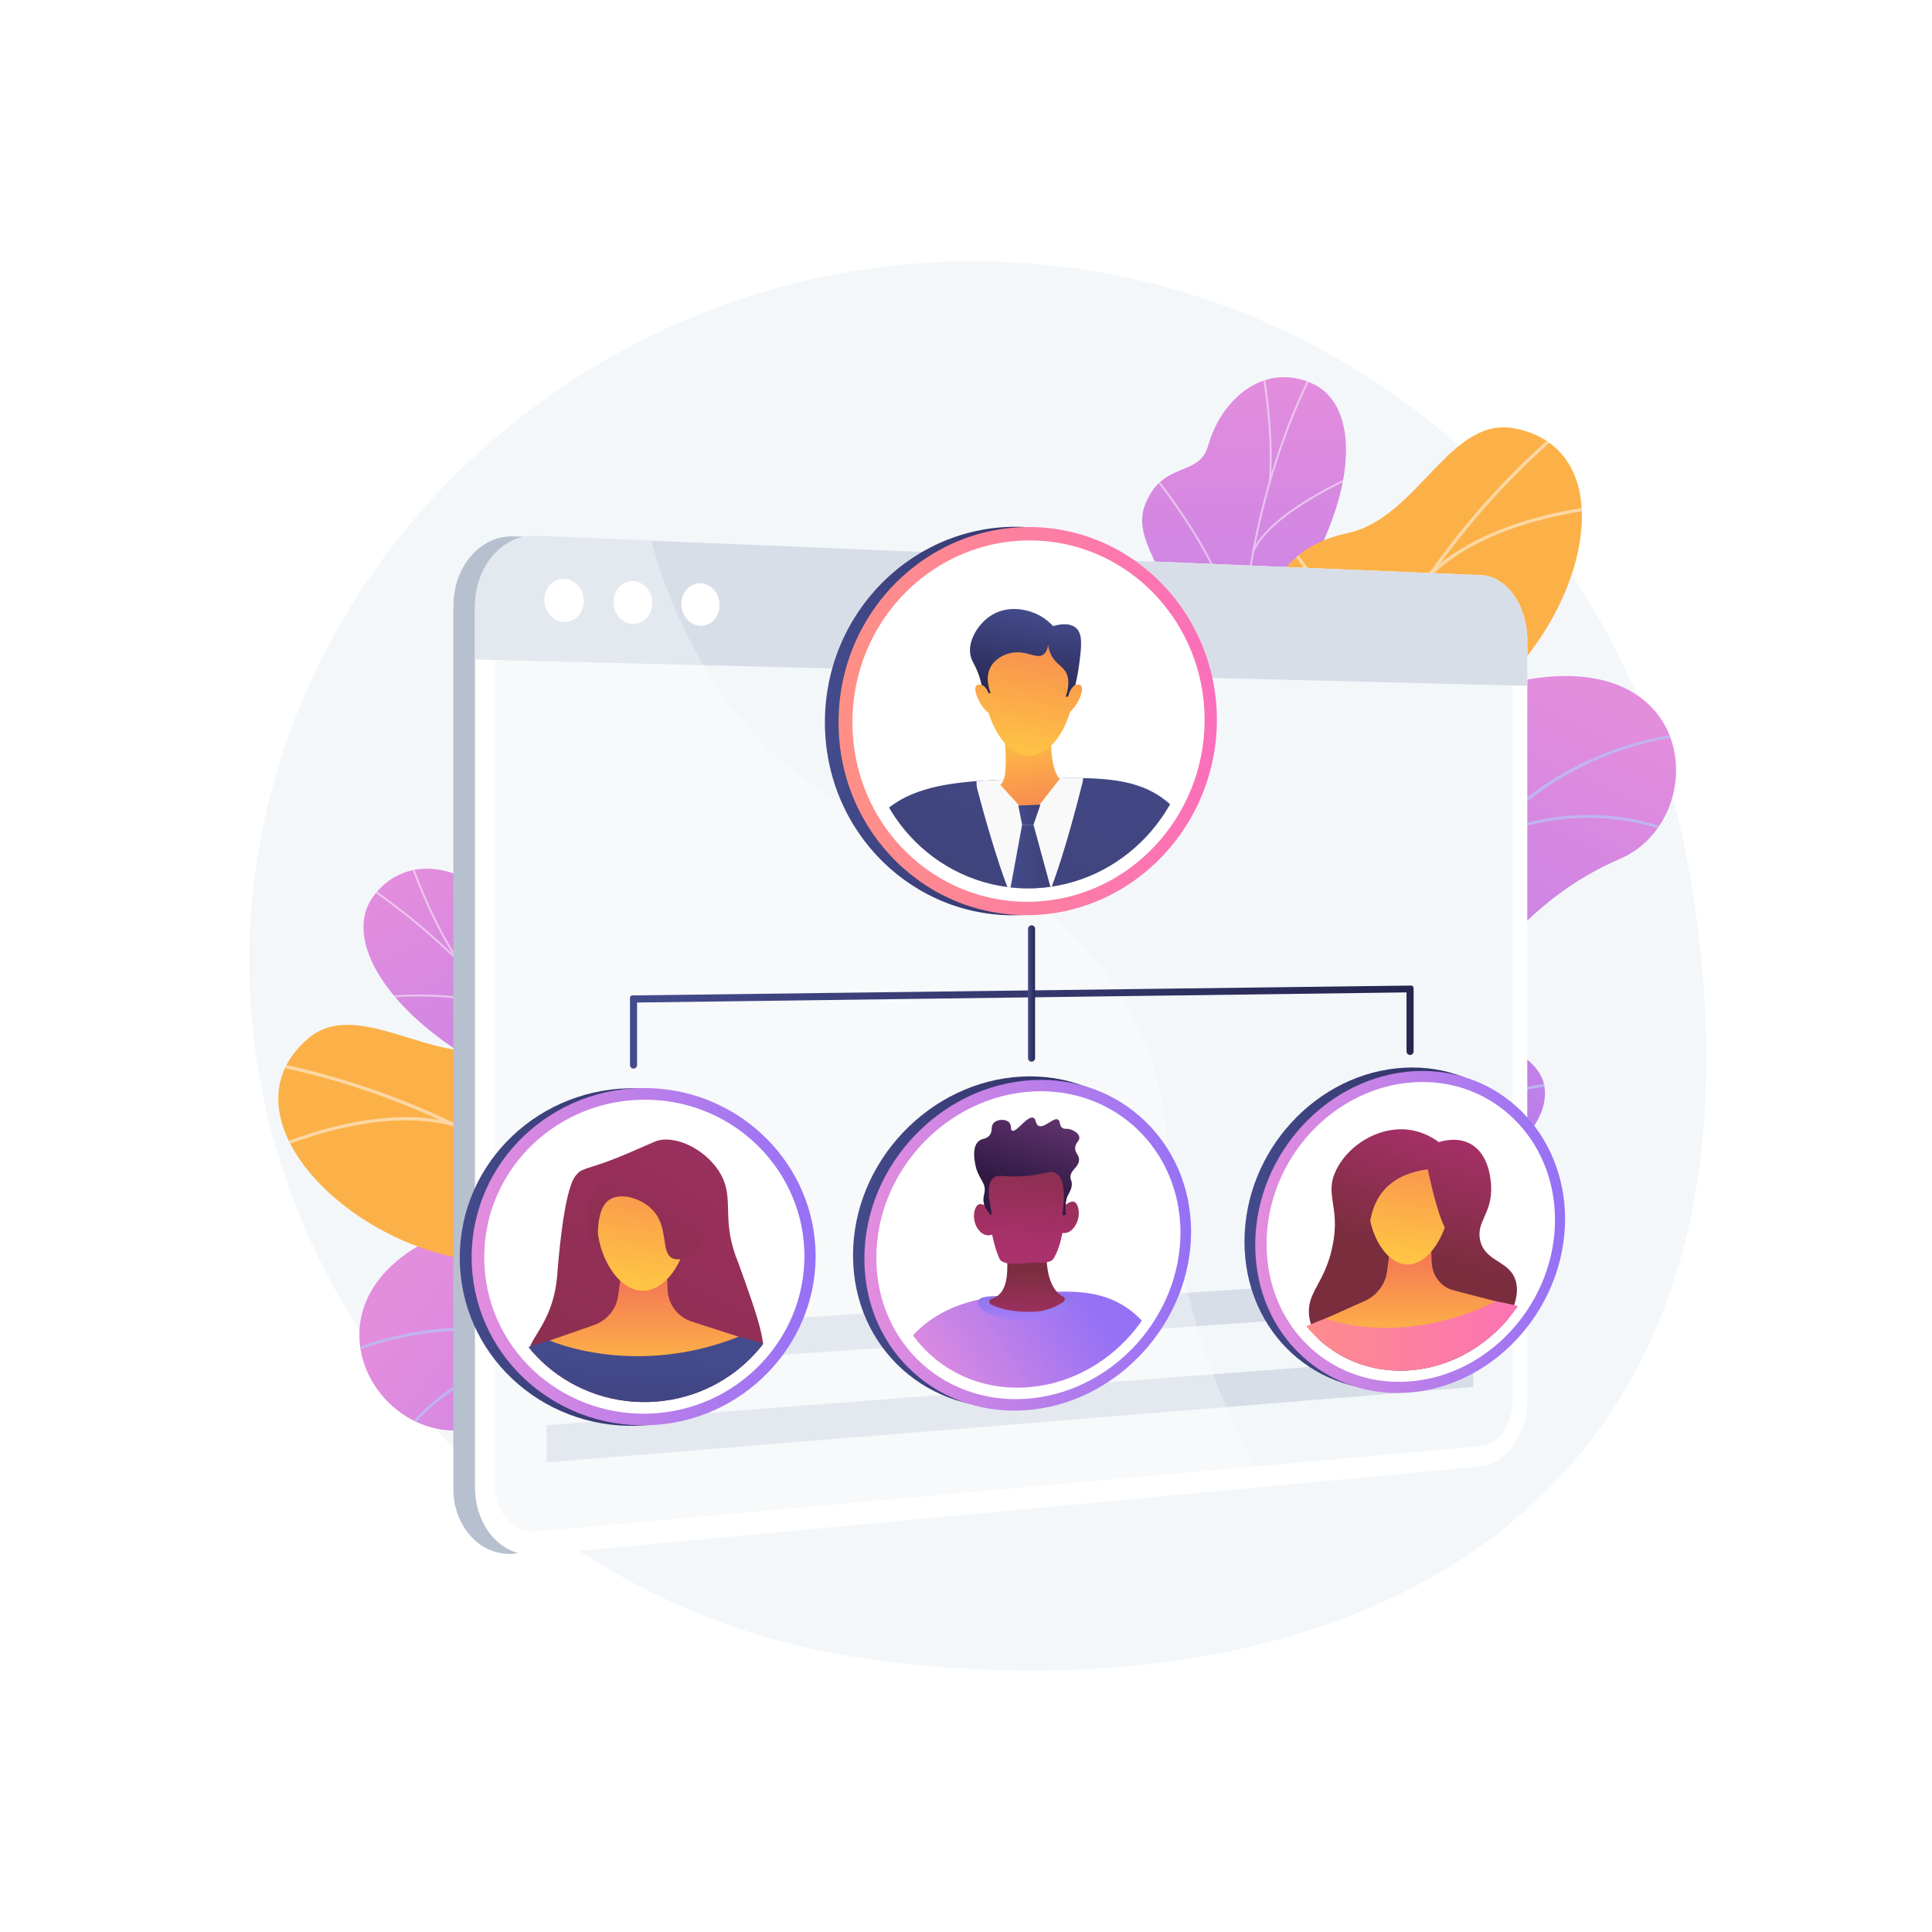 <svg xmlns="http://www.w3.org/2000/svg" xmlns:xlink="http://www.w3.org/1999/xlink" x="0px" y="0px" viewBox="0 0 3710 3710" style="enable-background:new 0 0 3710 3710;" xml:space="preserve"><g id="Background">	<g>		<g>			<rect style="fill:#FFFFFF;" width="3710" height="3710"></rect>		</g>	</g></g><g id="Illustration">	<g>		<path style="fill:#F4F7FA;" d="M3251.411,1716.902c-47.472-309.843-181.931-609.975-418.824-832.53   c-238.013-223.629-559.826-371.411-922.026-382.083c-47.996-1.421-95.552-0.381-142.564,2.98   C1118.735,551.561,577.32,1041.786,490.53,1671.719C388.797,2410.348,948.759,3074.896,1637.798,3181.34   C2494.81,3313.737,3444.902,2979.781,3251.411,1716.902z"></path>		<g>			<defs>				<rect id="SVGID_1_" x="513.426" y="1487.823" width="883.167" height="1372.305"></rect>			</defs>			<clipPath id="SVGID_00000175288374742270417230000000220518018847789992_">				<use xlink:href="#SVGID_1_" style="overflow:visible;"></use>			</clipPath>			<g style="clip-path:url(#SVGID_00000175288374742270417230000000220518018847789992_);">				<g>					<defs>						<path id="SVGID_00000132797350336584596630000013601947695450551736_" d="M2021.319,3386.407l-205.93,149.064       c0,0-115.231-77.577-118.73-188.658c-7.139-226.639-205.139-204.569-289.452-207.731       c-127.151-4.769-237.121-64.425-146.572-190.596c90.549-126.171-163.268-224.318-369.726-202.425       c-202.034,21.424-356.699-325.351,76.321-411.872c258.598-51.67,377.241,176.281,464.521,277.15s253.824-6.112,294.22,165.051       c34.505,146.204,4.868,292.476,128.63,320.577S2048.058,3206.57,2021.319,3386.407z"></path>					</defs>					<clipPath id="SVGID_00000158727131030393010430000014781363002297407118_">						<use xlink:href="#SVGID_00000132797350336584596630000013601947695450551736_" style="overflow:visible;"></use>					</clipPath>											<linearGradient id="SVGID_00000155122152438579560100000007732527151868653473_" gradientUnits="userSpaceOnUse" x1="8562.935" y1="-223.967" x2="8056.831" y2="1214.432" gradientTransform="matrix(-0.81 0.586 0.586 0.81 7856.571 -2388.182)">						<stop offset="0.004" style="stop-color:#E38DDD"></stop>						<stop offset="1" style="stop-color:#9571F6"></stop>					</linearGradient>											<path style="clip-path:url(#SVGID_00000158727131030393010430000014781363002297407118_);fill:url(#SVGID_00000155122152438579560100000007732527151868653473_);" d="      M2021.319,3386.407l-205.93,149.064c0,0-115.231-77.577-118.73-188.658c-7.139-226.639-205.139-204.569-289.452-207.731      c-127.151-4.769-222.331-60.954-163.26-184.852c66.835-140.184-146.579-230.063-353.038-208.169      c-202.034,21.424-356.699-325.351,76.321-411.872c258.598-51.67,377.241,176.281,464.521,277.15s253.824-6.112,294.22,165.051      c34.505,146.204,4.868,292.476,128.63,320.577S2048.058,3206.57,2021.319,3386.407z"></path>					<g style="opacity:0.9;clip-path:url(#SVGID_00000158727131030393010430000014781363002297407118_);">						<path style="fill:#BEB8F2;" d="M1946.027,3470.035l-4.844,2.312c-1.431-3-145.851-302.833-378.645-556.899       c-214.464-234.065-550.004-476.048-930.598-299.643l-2.257-4.869c169.422-78.529,344.146-82.112,519.32-10.653       c139.934,57.083,280.423,161.927,417.566,311.618C1799.878,3166.562,1944.591,3467.03,1946.027,3470.035z"></path>						<path style="fill:#BEB8F2;" d="M1220.914,2633.306l-4.705,2.585c-86.06-156.526-288.403-320.892-290.436-322.535l3.369-4.177       C931.185,2310.829,1134.349,2475.862,1220.914,2633.306z"></path>						<path style="fill:#BEB8F2;" d="M1102.891,2588.892c-212.347,14.754-317.409,157.479-318.444,158.918l-4.356-3.133       c1.05-1.463,107.478-146.202,322.428-161.139L1102.891,2588.892z"></path>						<path style="fill:#BEB8F2;" d="M1705.681,3089.839c-196.975-169.781-512.132-18.26-515.079-16.527l-3.015-4.434       c2.731-1.975,322.874-154.394,521.597,16.896L1705.681,3089.839z"></path>						<path style="fill:#BEB8F2;" d="M1644.155,3002.016l-4.9,2.196c-67.89-151.417,9.316-345.304,10.105-347.246l4.972,2.018       C1653.553,2660.906,1577.209,2852.715,1644.155,3002.016z"></path>						<path style="fill:#BEB8F2;" d="M1917.419,3425.666c-64.016-75.239-223.641-55.961-225.246-55.76l-0.675-5.322       c6.668-0.848,164.104-19.856,230.009,57.605L1917.419,3425.666z"></path>						<path style="fill:#BEB8F2;" d="M1884.174,3354.203l-4.816,2.37c-34.498-70.078,9.484-207.8,23.938-253.056       c2.042-6.396,3.805-11.917,3.926-12.962l5.339,0.538c-0.149,1.477-1.31,5.151-4.153,14.056       C1894.118,3149.896,1850.631,3286.066,1884.174,3354.203z"></path>					</g>				</g>				<g>											<linearGradient id="SVGID_00000018216462247824499460000008564775456425255840_" gradientUnits="userSpaceOnUse" x1="-5957.164" y1="1854.118" x2="-5424.052" y2="3254.913" gradientTransform="matrix(0.991 -0.138 0.138 0.991 6498.743 -1034.976)">						<stop offset="0.004" style="stop-color:#E38DDD"></stop>						<stop offset="1" style="stop-color:#9571F6"></stop>					</linearGradient>					<path style="fill:url(#SVGID_00000018216462247824499460000008564775456425255840_);" d="M1206.665,2644.859      c-22.277,53.026,4.752,101.817,29.841,134.06c5.509-0.443,8.791,0.706,14.428,1.489c50.883,7.065,74.096-0.762,125.349-1.717      c11.032-0.206,43.229-10.656,56.11-15.771l23.863-9.919c0,0,35.937-127.408-33.875-155.727      c-69.812-28.319-51.031-153.654-49.264-221.278c1.084-41.527-11.722-60.865-13.773-76.188      c-21.711-162.199,23.813-214.108-15.648-262.515c-43.561-53.438-111.508-5.474-161.967-61.102      c-56.977-62.816-8.592-166.149-75.795-213.544c-11.521-8.126-23.581-16.161-41.971-20.096      c-45.394-9.713-79.559,18.858-113.976-15.328c-69.178-68.714-175.953-86.299-234.21-4.425      c-57.495,80.806,26.49,224.556,220.522,329.185c129.504,90.141,133.199,120.15,127.758,194.475      c-3.809,52.06-48.626,190.684,29.409,237.77C1171.502,2531.317,1232.133,2584.24,1206.665,2644.859z"></path>					<g>						<defs>							<path id="SVGID_00000167355077518652138180000008117125358590684070_" d="M1271.53,2817.739l180.893-59.888        c0,0,39.771-132.256-30.041-160.575c-69.812-28.319-51.031-153.654-49.265-221.278        c4.793-183.483-205.293-148.734-219.281-384.265c-3.72-62.644,11.644-184.066-47.901-229.084        c-67.839-51.288-111.686,8.539-155.946-35.424c-69.178-68.714-175.954-86.298-234.21-4.425        c-57.496,80.806,26.49,224.556,220.521,329.185c129.506,90.141,133.199,120.15,127.759,194.475        c-3.81,52.06-48.626,190.685,29.409,237.771s138.664,100.009,113.198,160.628        C1167.915,2737.098,1271.53,2817.739,1271.53,2817.739z"></path>						</defs>						<clipPath id="SVGID_00000159432115196763489030000009076550393326228907_">							<use xlink:href="#SVGID_00000167355077518652138180000008117125358590684070_" style="overflow:visible;"></use>						</clipPath>						<g style="opacity:0.5;clip-path:url(#SVGID_00000159432115196763489030000009076550393326228907_);">							<path style="fill:#FCFDFE;" d="M1349.813,2782.899l3.701-0.755c-3.977-20.473-8.261-41.065-12.732-61.204        c-33.113-149.107-80.037-289.398-139.472-416.98c-50.362-108.103-110.389-208.615-178.413-298.742        c-54.705-72.48-114.857-138.669-178.784-196.728c-44.941-40.813-91.268-77.219-137.698-108.202        c-8.09-5.401-16.704-10.489-25.035-15.41c-11.099-6.556-22.577-13.335-32.902-20.907l-2.388,2.8        c10.467,7.677,22.021,14.502,33.196,21.103c8.29,4.896,16.861,9.959,24.869,15.305        c46.284,30.885,92.474,67.182,137.286,107.881c63.769,57.914,123.777,123.947,178.356,196.259        c67.884,89.942,127.791,190.253,178.056,298.148c59.335,127.366,106.183,267.434,139.244,416.311        C1341.563,2741.889,1345.841,2762.451,1349.813,2782.899z"></path>							<path style="fill:#FCFDFE;" d="M1097.569,2120.329l3.314-1.78c-76.423-130.218-30.975-386.884-30.506-389.46l-3.708-0.462        C1066.198,1731.216,1020.534,1989.068,1097.569,2120.329z"></path>							<path style="fill:#FCFDFE;" d="M1276.477,2503.346l3.498-1.416c-40.628-94.575-240.903-153.018-242.921-153.597l-1.227,3.368        C1037.829,2352.276,1236.485,2410.249,1276.477,2503.346z"></path>							<path style="fill:#FCFDFE;" d="M1294.491,2559.048l3.687-0.826c-14.244-65.565,4.101-163.425,51.656-275.549        c2.391-5.638,2.391-5.638,2.26-6.29l-3.697,0.783l1.848-0.392l-1.837-0.278c-0.114,0.391-1.016,2.52-2.064,4.987        C1298.518,2394.248,1280.102,2492.821,1294.491,2559.048z"></path>							<path style="fill:#FCFDFE;" d="M1341.985,2745.652l3.32-1.768c-37.314-64.212-153.014-80.851-154.177-81.011l-0.687,3.481        C1191.588,2666.512,1305.525,2682.91,1341.985,2745.652z"></path>							<path style="fill:#FCFDFE;" d="M1355.507,2782.682c10.758-59.388,39.997-118.472,89.386-180.626l-2.99-2.03        c-49.767,62.633-79.24,122.23-90.103,182.197L1355.507,2782.682z"></path>							<path style="fill:#FCFDFE;" d="M878.468,1845.851l3.208-1.947c-46.897-70.03-78.385-154.39-88.732-182.111        c-2.505-6.71-3.395-9.069-3.86-9.835l-3.288,1.823c0.346,0.59,1.778,4.425,3.59,9.283        C799.767,1690.873,831.357,1775.501,878.468,1845.851z"></path>							<path style="fill:#FCFDFE;" d="M973.166,1948.523l2.488-2.724c-63.209-49.907-231.453-33.634-238.584-32.917l0.263,3.498        C739.063,1916.206,911.136,1899.548,973.166,1948.523z"></path>						</g>					</g>				</g>				<g>											<linearGradient id="SVGID_00000099624074180121127330000016922795524790128516_" gradientUnits="userSpaceOnUse" x1="-171.66" y1="1509.958" x2="546.048" y2="2691.491" gradientTransform="matrix(0.971 -0.241 0.241 0.971 849.597 757.283)">						<stop offset="0" style="stop-color:#FCB148"></stop>						<stop offset="0.052" style="stop-color:#FDBA46"></stop>						<stop offset="0.142" style="stop-color:#FFC244"></stop>						<stop offset="0.318" style="stop-color:#FFC444"></stop>						<stop offset="0.485" style="stop-color:#FDB946"></stop>						<stop offset="0.775" style="stop-color:#F99C4D"></stop>						<stop offset="0.866" style="stop-color:#F8924F"></stop>						<stop offset="1" style="stop-color:#F8924F"></stop>					</linearGradient>					<path style="fill:url(#SVGID_00000099624074180121127330000016922795524790128516_);" d="M1571.83,3168.08      c12.188-4.7-18.665-65.973-2.578-158.127c4.019-23.023,17.23-150.117,109.63-176.429c17.936-5.108,35.873-10.217,53.809-15.325      c5.538-44.49,2.515-87.448-56.231-89.467c-91.231-3.135-126.428-145.422-114.679-201.739      c14.54-69.702,44.941-232.539-95.934-239.515c-117.278-5.809-195.117,13.451-233.854-118.558      c-38.737-132.011-135.171-196.515-261.355-156.917c-132.79,41.671-282.73-101.145-379.915-16.973      c-169.337,146.669,73.357,398.71,327.098,426.405c253.739,27.695,138.105,140.796,157.213,251.939      c2.358,10.217,6.802,25.875,15.556,43.36c53.895,107.647,177.753,97.918,285.909,170.257      C1523.999,2985.646,1551.297,3175.999,1571.83,3168.08z"></path>					<g>						<defs>							<path id="SVGID_00000068676437382538060690000012545599167893431475_" d="M1437.081,2927.53l293.066-74.724        c7.603-43.691,11.933-121.819-53.687-124.074c-91.232-3.136-126.428-145.423-114.68-201.739        c14.541-69.702,44.941-232.539-95.935-239.516c-117.278-5.808-195.116,13.452-233.853-118.558        c-38.737-132.01-135.172-196.514-261.356-156.916c-132.789,41.67-282.73-101.146-379.914-16.972        c-169.338,146.668,73.357,398.708,327.096,426.404c253.74,27.695,138.106,140.795,157.213,251.939        c26.086,151.735,231.902,67.085,301.858,111.942C1431.731,2820.481,1438.286,2886.084,1437.081,2927.53z"></path>						</defs>						<clipPath id="SVGID_00000096769156991715961110000007405015612706736009_">							<use xlink:href="#SVGID_00000068676437382538060690000012545599167893431475_" style="overflow:visible;"></use>						</clipPath>						<g style="opacity:0.5;clip-path:url(#SVGID_00000096769156991715961110000007405015612706736009_);">							<path style="fill:#FCFDFE;" d="M1564.551,2848.635l5.952-2.751c-193.66-409.089-597.525-718.533-1053.989-807.571        l-1.532,6.112C969.523,2133.088,1371.695,2441.244,1564.551,2848.635z"></path>							<path style="fill:#FCFDFE;" d="M1438.648,2634.993l6.358-1.592c-40.845-173.218,83.677-347.416,84.941-349.155l-5.303-3.425        C1523.362,2282.582,1397.16,2459.044,1438.648,2634.993z"></path>							<path style="fill:#FCFDFE;" d="M1526.744,2774.388l4.92-4.264c-124.366-132.526-465.973-70.104-469.409-69.457l1.018,6.117        C1066.672,2706.145,1404.742,2644.382,1526.744,2774.388z"></path>							<path style="fill:#FCFDFE;" d="M1124.401,2316.339l5.269-3.859c-88.595-113.16-47.011-331.863-46.581-334.058l-6.399-0.925        C1076.253,1979.72,1034.168,2201.089,1124.401,2316.339z"></path>							<path style="fill:#FCFDFE;" d="M873.665,2163.732l2.12-5.971c-162.199-47.393-372.234,53.863-374.339,54.896l2.785,5.531        C506.308,2217.166,713.994,2117.075,873.665,2163.732z"></path>						</g>					</g>				</g>			</g>		</g>		<g>			<g>				<defs>					<path id="SVGID_00000080897755101065587930000013366356159306229667_" d="M2439.515,2761.608l252.564,28.96      c0,0,62.399-124.108,10.99-222.639c-104.891-201.033,78.501-278.869,150.436-322.961      c108.484-66.494,175.083-172.403,34.306-237.977c-140.778-65.574,32.324-275.555,223.002-357.692      c186.591-80.377,151.381-458.444-268.446-321.559c-250.719,81.747-242.369,338.59-268.987,469.295      s-224.223,119.114-175.516,288.099c41.604,144.344,139.148,257.301,45.057,342.469      C2348.829,2512.771,2328.042,2617.976,2439.515,2761.608z"></path>				</defs>				<clipPath id="SVGID_00000171721366904886860870000007755695804304457614_">					<use xlink:href="#SVGID_00000080897755101065587930000013366356159306229667_" style="overflow:visible;"></use>				</clipPath>									<linearGradient id="SVGID_00000116194970166832596860000002726200266565446810_" gradientUnits="userSpaceOnUse" x1="4215.668" y1="835.397" x2="3709.578" y2="2273.762" gradientTransform="matrix(0.994 0.114 -0.114 0.994 -1038.104 32.746)">					<stop offset="0.004" style="stop-color:#E38DDD"></stop>					<stop offset="1" style="stop-color:#9571F6"></stop>				</linearGradient>									<path style="clip-path:url(#SVGID_00000171721366904886860870000007755695804304457614_);fill:url(#SVGID_00000116194970166832596860000002726200266565446810_);" d="     M2439.515,2761.608l252.564,28.96c0,0,62.399-124.108,10.99-222.639c-104.891-201.033,78.501-278.869,150.436-322.961     c108.484-66.494,163.894-162.127,51.667-241.152c-126.979-89.413,14.963-272.379,205.64-354.517     c186.591-80.377,151.381-458.444-268.446-321.559c-250.719,81.747-242.369,338.59-268.987,469.295     s-224.223,119.114-175.516,288.099c41.604,144.344,139.148,257.301,45.057,342.469     C2348.829,2512.771,2328.042,2617.976,2439.515,2761.608z"></path>				<g style="opacity:0.9;clip-path:url(#SVGID_00000171721366904886860870000007755695804304457614_);">					<path style="fill:#BEB8F2;" d="M2546.138,2797.583l5.355-0.36c-0.223-3.317-21.348-335.447,56.989-671.015      c72.167-309.149,245.979-684.559,664.18-717.4l-0.419-5.35c-186.164,14.618-340.205,97.156-457.849,245.319      c-93.977,118.357-165.023,278.613-211.164,476.316C2524.735,2461.431,2545.916,2794.259,2546.138,2797.583z"></path>					<path style="fill:#BEB8F2;" d="M2767.908,1712.814l5.368-0.054c-1.732-178.616,94.042-421.075,95.009-423.503l-4.985-1.989      C2862.329,1289.708,2766.166,1533.151,2767.908,1712.814z"></path>					<path style="fill:#BEB8F2;" d="M2848.999,1616.241c192.31-91.246,353.852-18.361,355.459-17.614l2.26-4.866      c-1.632-0.761-165.353-74.733-360.02,17.63L2848.999,1616.241z"></path>					<path style="fill:#BEB8F2;" d="M2569.22,2348.381c88.44-244.546,437.408-266.995,440.827-266.929l0.454-5.343      c-3.348-0.382-357.102,23.729-446.326,270.447L2569.22,2348.381z"></path>					<path style="fill:#BEB8F2;" d="M2579.788,2241.673l5.347-0.489c-15.063-165.255-177.41-296.391-179.05-297.696l-3.344,4.196      C2404.363,1948.977,2564.939,2078.724,2579.788,2241.673z"></path>					<path style="fill:#BEB8F2;" d="M2549.319,2744.886c18.908-96.961,167.484-158.418,168.982-159.029l-2.021-4.97      c-6.227,2.53-152.764,63.149-172.228,162.972L2549.319,2744.886z"></path>					<path style="fill:#BEB8F2;" d="M2543.259,2666.302l5.359-0.295c-4.289-77.991-110.143-176.463-144.928-208.822      c-4.916-4.573-9.159-8.521-9.776-9.373l-4.39,3.087c0.854,1.215,3.667,3.847,10.511,10.215      C2434.427,2493.108,2539.088,2590.471,2543.259,2666.302z"></path>				</g>			</g>			<g>									<linearGradient id="SVGID_00000178184094125650854050000002036664198177784760_" gradientUnits="userSpaceOnUse" x1="-1375.488" y1="722.465" x2="-842.359" y2="2123.306" gradientTransform="matrix(-0.931 0.366 0.366 0.931 807.687 546.285)">					<stop offset="0.004" style="stop-color:#E38DDD"></stop>					<stop offset="1" style="stop-color:#9571F6"></stop>				</linearGradient>				<path style="fill:url(#SVGID_00000178184094125650854050000002036664198177784760_);" d="M2546.03,1781.691     c45.413,35.295,45.776,91.071,39.716,131.473c-5.019,2.314-7.316,4.925-11.845,8.372     c-40.884,31.104-64.954,35.662-110.092,59.958c-9.716,5.23-42.902,11.906-56.636,13.764l-25.661,3.054     c0,0-93.785-93.426-46.823-152.335c46.962-58.908-30.854-158.939-65.547-217.013c-21.304-35.662-19.624-58.795-25.348-73.156     c-60.598-152.012-125.724-174.936-115.064-236.473c11.768-67.932,94.504-59.439,111.21-132.661     c18.864-82.682-73.968-149.023-38.632-223.279c6.058-12.731,12.629-25.647,26.728-38.093     c34.802-30.72,78.587-22.569,91.823-69.237c26.605-93.805,111.047-161.48,201.962-118.681     c89.728,42.24,87.003,208.704-30.813,395.023c-68.68,142.056-57.187,170.023-16.006,232.135     c28.843,43.506,135.867,142.355,90.938,221.652C2521.011,1665.492,2494.113,1741.343,2546.03,1781.691z"></path>				<g>					<defs>						<path id="SVGID_00000158724832754226976130000010183642676869985421_" d="M2574.252,1964.17l-187.022,36.489       c0,0-99.504-95.772-52.542-154.681c46.963-58.909-30.853-158.939-65.547-217.013       c-94.132-157.569,106.009-230.281,2.728-442.421c-27.469-56.423-100.39-154.718-70.562-223.147       c33.982-77.961,101.529-47.313,118.551-107.33c26.605-93.805,111.048-161.479,201.962-118.681       c89.728,42.24,87.003,208.704-30.812,395.023c-68.681,142.057-57.187,170.023-16.008,232.135       c28.844,43.506,135.867,142.356,90.939,221.653c-44.928,79.297-71.825,155.147-19.91,195.496       C2625.025,1843.086,2574.252,1964.17,2574.252,1964.17z"></path>					</defs>					<clipPath id="SVGID_00000033348029454848931120000017453983932654078386_">						<use xlink:href="#SVGID_00000158724832754226976130000010183642676869985421_" style="overflow:visible;"></use>					</clipPath>					<g style="opacity:0.5;clip-path:url(#SVGID_00000033348029454848931120000017453983932654078386_);">						<path style="fill:#FCFDFE;" d="M2488.942,1972.184l-3.596,1.156c-6.571-19.794-12.933-39.842-18.91-59.586       c-44.241-146.192-72.124-291.471-82.871-431.807c-9.105-118.911-6.065-235.943,9.037-347.845       c12.145-89.992,32.121-177.17,59.375-259.114c19.16-57.605,41.689-112.048,66.967-161.814       c4.403-8.674,9.417-17.331,14.265-25.705c6.46-11.155,13.14-22.691,18.426-34.353l3.454,1.27       c-5.359,11.822-12.083,23.436-18.586,34.667c-4.825,8.331-9.813,16.946-14.172,25.532       c-25.198,49.61-47.661,103.89-66.765,161.333c-27.187,81.74-47.114,168.712-59.231,258.496       c-15.071,111.672-18.105,228.471-9.017,347.153c10.728,140.099,38.567,285.147,82.742,431.112       C2476.026,1932.396,2482.379,1952.415,2488.942,1972.184z"></path>						<path style="fill:#FCFDFE;" d="M2383.956,1271.038l-3.761,0.074c2.767-150.962-162.678-352.383-164.351-354.399l3.005-2.221       C2220.529,916.518,2386.745,1118.868,2383.956,1271.038z"></path>						<path style="fill:#FCFDFE;" d="M2415.804,1692.579l-3.743,0.481c-10.956-102.347,134.946-251.472,136.42-252.967l2.721,2.334       C2549.739,1443.909,2405.018,1591.831,2415.804,1692.579z"></path>						<path style="fill:#FCFDFE;" d="M2427.413,1749.958l-3.619,1.088c-19.729-64.128-83.696-140.426-180.114-214.836       c-4.848-3.742-4.848-3.742-5.053-4.374l3.606-1.13l-1.803,0.565l1.465-1.143c0.291,0.285,2.121,1.698,4.244,3.335       C2343.107,1608.298,2407.485,1685.182,2427.413,1749.958z"></path>						<path style="fill:#FCFDFE;" d="M2477.503,1935.882l-3.76,0.086c1.041-74.259,93.725-145.484,94.659-146.195l2.305,2.697       C2569.786,1793.172,2478.521,1863.323,2477.503,1935.882z"></path>						<path style="fill:#FCFDFE;" d="M2483.872,1974.786c-38.492-46.487-92.943-83.648-166.461-113.606l1.611-3.235       c74.083,30.19,128.989,67.684,167.856,114.624L2483.872,1974.786z"></path>						<path style="fill:#FCFDFE;" d="M2440.352,924.394l-3.75-0.125c6.541-84.028-7.373-172.992-11.946-202.225       c-1.107-7.077-1.488-9.569-1.458-10.464l3.759-0.023c-0.013,0.684,0.62,4.729,1.422,9.851       C2432.965,750.735,2446.923,839.982,2440.352,924.394z"></path>						<path style="fill:#FCFDFE;" d="M2408.152,1060.307l-3.504-1.154c30.624-74.487,185.239-142.787,191.806-145.659l1.486,3.178       C2596.346,917.368,2438.205,987.211,2408.152,1060.307z"></path>					</g>				</g>			</g>			<g>									<linearGradient id="SVGID_00000018203952213259115160000016903340176729377156_" gradientUnits="userSpaceOnUse" x1="4338.61" y1="817.037" x2="5056.295" y2="1998.532" gradientTransform="matrix(-0.964 0.266 0.266 0.964 6609.721 -660.881)">					<stop offset="0" style="stop-color:#FCB148"></stop>					<stop offset="0.052" style="stop-color:#FDBA46"></stop>					<stop offset="0.142" style="stop-color:#FFC244"></stop>					<stop offset="0.318" style="stop-color:#FFC444"></stop>					<stop offset="0.485" style="stop-color:#FDB946"></stop>					<stop offset="0.775" style="stop-color:#F99C4D"></stop>					<stop offset="0.866" style="stop-color:#F8924F"></stop>					<stop offset="1" style="stop-color:#F8924F"></stop>				</linearGradient>				<path style="fill:url(#SVGID_00000018203952213259115160000016903340176729377156_);" d="M2629.858,2326.236     c-12.927,1.879-16.076-66.651-75.278-139.083c-14.79-18.096-88.614-122.39-182.047-100.023     c-18.136,4.342-36.275,8.682-54.411,13.024c-26.639-36.061-45.065-74.984,5.147-105.545     c77.977-47.46,38.896-188.729,1.046-232.053c-46.845-53.622-153.175-180.642-33.812-255.788     c99.369-62.56,176.654-83.935,145.696-217.982c-30.958-134.048,21.467-237.547,150.859-264.898     c136.166-28.783,196.833-226.768,322.803-201.052c219.496,44.813,131.537,383.47-76.038,532.008     c-207.574,148.538-51.341,190.422-13.506,296.659c2.953,10.061,6.756,25.887,7.699,45.418     c5.802,120.245-106.919,172.489-165.719,288.563C2582.106,2143.782,2651.637,2323.072,2629.858,2326.236z"></path>				<g>					<defs>						<path id="SVGID_00000137848480055608252520000004728249745192312467_" d="M2629.369,2050.517l-292.063,78.553       c-28.046-34.352-70.124-100.323-14.037-134.461c77.978-47.461,38.896-188.73,1.046-232.054       c-46.845-53.621-153.175-180.642-33.812-255.789c99.368-62.56,176.653-83.934,145.695-217.982       c-30.958-134.048,21.469-237.547,150.861-264.898c136.165-28.783,196.831-226.769,322.802-201.051       c219.497,44.812,131.537,383.468-76.038,532.006c-207.575,148.538-51.343,190.422-13.506,296.659       c51.655,145.037-169.23,172.163-208.21,245.557C2581.549,1954.593,2607.999,2014.985,2629.369,2050.517z"></path>					</defs>					<clipPath id="SVGID_00000131350804364729820430000009200612441940185483_">						<use xlink:href="#SVGID_00000137848480055608252520000004728249745192312467_" style="overflow:visible;"></use>					</clipPath>					<g style="opacity:0.5;clip-path:url(#SVGID_00000131350804364729820430000009200612441940185483_);">						<path style="fill:#FCFDFE;" d="M2479.59,2044.248l-6.536,0.521c-31.773-451.496,168.515-919.199,522.705-1220.591l4.332,4.576       C2647.393,1128.875,2447.948,1594.627,2479.59,2044.248z"></path>						<path style="fill:#FCFDFE;" d="M2484.583,1796.318l-6.321,1.73c-49.323-170.997-243.257-261.774-245.211-262.671l2.943-5.585       C2237.973,1530.698,2434.481,1622.625,2484.583,1796.318z"></path>						<path style="fill:#FCFDFE;" d="M2476.141,1961.001l-6.378-1.305c43.422-176.479,371.76-289.551,375.072-290.672l2.112,5.831       C2843.67,1675.965,2518.737,1787.878,2476.141,1961.001z"></path>						<path style="fill:#FCFDFE;" d="M2602.247,1364.523l-6.484-0.78c21.739-142.063-121.727-312.291-123.178-313.994l5.124-3.943       C2479.179,1047.529,2624.389,1219.836,2602.247,1364.523z"></path>						<path style="fill:#FCFDFE;" d="M2745.964,1108.587l-4.775-4.166c118.133-120.827,350.836-135.548,353.177-135.68l0.285,6.187       C3092.339,975.057,2862.254,989.641,2745.964,1108.587z"></path>					</g>				</g>			</g>		</g>		<g>			<path style="fill:#B7C0CE;" d="M2882.243,1230.691c0-67.038-39.177-123.039-88.217-125.088L986.659,1030.07    c-2.026-0.084-3.974-0.109-5.976-0.07c-37.951,0.734-70.608,23.38-90.692,58.156c-12.668,21.935-19.423,48.697-19.423,77.881    v101.083l0,0v1586.363c0,9.728,0.194,19.115,1.761,28.135c0.392,2.255,0.516,4.471,0.999,6.675    c1.935,8.817,4.435,17.209,7.738,25.106c14.044,33.583,39.671,58.09,70.891,66.845c11.037,3.095,22.725,4.434,34.872,3.296    l1395.525-130.525l-0.011,0l411.692-38.837c49.038-4.595,88.21-62.879,88.21-129.917V1317.764l0,0V1230.691z"></path>			<g>				<path style="fill:#FFFFFF;" d="M2844.023,1104.496l-1813.947-75.585c-64.868-2.703-117.88,58.281-117.88,136.234V2855.38     c0,77.953,53.013,136.192,117.88,130.13l1813.947-169.518c49.219-4.6,88.84-62.748,88.84-129.911V1229.807     C2932.863,1162.644,2893.243,1106.547,2844.023,1104.496z"></path>				<path style="fill:#F4F7FA;" d="M1030.077,2940.805c-44.021,3.978-80.034-35.756-80.034-88.596V1166.356     c0-52.84,36.012-94.439,80.034-92.74l1813.946,69.985c33.492,1.292,60.61,39.556,60.61,85.303v1459.542     c0,45.747-27.118,85.415-60.61,88.441L1030.077,2940.805z"></path>				<path style="fill:#D8DEE8;" d="M2844.023,1104.496l-1813.946-75.585c-64.867-2.703-117.881,58.281-117.881,136.234v101.25     l2020.669,50.647v-87.235C2932.864,1162.644,2893.244,1106.547,2844.023,1104.496z"></path>				<path style="fill:#FFFFFF;" d="M1121.155,1154.126c0,22.882-16.939,40.974-37.889,40.406     c-21.011-0.569-38.089-19.68-38.089-42.683c0-23.003,17.078-41.09,38.089-40.4     C1104.216,1112.138,1121.155,1131.244,1121.155,1154.126z"></path>				<path style="fill:#FFFFFF;" d="M1252.665,1158.068c0,22.673-16.63,40.603-37.198,40.046     c-20.627-0.559-37.393-19.49-37.393-42.281c0-22.792,16.766-40.718,37.393-40.04     C1236.035,1116.468,1252.665,1135.395,1252.665,1158.068z"></path>				<path style="fill:#FFFFFF;" d="M1381.793,1161.938c0,22.468-16.33,40.239-36.527,39.692     c-20.254-0.549-36.716-19.303-36.716-41.887c0-22.584,16.462-40.352,36.716-39.687     C1365.463,1120.719,1381.793,1139.47,1381.793,1161.938z"></path>				<polygon style="fill:#D8DEE8;" points="2829.114,2509.781 1049.512,2632.922 1049.512,2561.491 2829.114,2447.14     "></polygon>				<polygon style="fill:#D8DEE8;" points="2829.114,2663.446 1049.512,2808.152 1049.512,2736.721 2829.114,2600.805     "></polygon>				<g style="opacity:0.3;">					<path style="fill:#FFFFFF;" d="M2165.525,1934.334c-210.28-373.105-581.557-245.122-821.347-668.046      c-43.66-77.004-73.358-155.593-93.761-228.197l-220.34-9.181c-64.867-2.703-117.881,58.281-117.881,136.234V2855.38      c0,77.953,53.015,136.191,117.881,130.129l1400.455-130.876c-39.956-69.364-76.942-147.574-108.318-235.756      C2201.245,2278.892,2290.934,2156.849,2165.525,1934.334z"></path>				</g>			</g>		</g>		<g>			<g>									<linearGradient id="SVGID_00000062192434400799237860000014070737970084673694_" gradientUnits="userSpaceOnUse" x1="2389.744" y1="2359.407" x2="2985.606" y2="2359.407">					<stop offset="0" style="stop-color:#444B8C"></stop>					<stop offset="0.996" style="stop-color:#26264F"></stop>				</linearGradient>				<path style="fill:url(#SVGID_00000062192434400799237860000014070737970084673694_);" d="M2696.67,2666.959     c-166.909,19.171-306.926-107.362-306.926-282.658s140.017-325.236,306.926-333.968     c161.442-8.446,288.936,119.14,288.936,284.162S2858.113,2648.416,2696.67,2666.959z"></path>									<linearGradient id="SVGID_00000165920985226399268480000011144401180473529535_" gradientUnits="userSpaceOnUse" x1="2410.408" y1="2365.753" x2="3005.389" y2="2365.753">					<stop offset="0.004" style="stop-color:#E38DDD"></stop>					<stop offset="1" style="stop-color:#9571F6"></stop>				</linearGradient>				<path style="fill:url(#SVGID_00000165920985226399268480000011144401180473529535_);" d="M2716.878,2673.075     c-166.661,19.194-306.47-107.213-306.47-282.379c0-175.166,139.809-325.027,306.47-333.792     c161.205-8.478,288.511,118.984,288.511,283.885C3005.389,2505.691,2878.083,2654.51,2716.878,2673.075z"></path>				<path style="fill:#FFFFFF;" d="M2986.036,2342.413c0,154.086-118.665,292.408-269.158,309.415     c-155.239,17.543-284.723-99.959-284.723-262.956s129.485-302.221,284.723-310.721     C2867.372,2069.912,2986.036,2188.327,2986.036,2342.413z"></path>				<g>					<defs>						<path id="SVGID_00000082331638954996607060000000791055322494820515_" d="M2966.604,2344.043       c0,142.962-110.222,271.074-249.726,286.538c-143.572,15.915-263.069-92.924-263.069-243.525s119.497-279.487,263.069-287.657       C2856.382,2091.46,2966.604,2201.081,2966.604,2344.043z"></path>					</defs>					<clipPath id="SVGID_00000059272920344666571360000001210123800372946332_">						<use xlink:href="#SVGID_00000082331638954996607060000000791055322494820515_" style="overflow:visible;"></use>					</clipPath>					<g style="clip-path:url(#SVGID_00000059272920344666571360000001210123800372946332_);">													<linearGradient id="SVGID_00000090995892475215909930000014132687803000154541_" gradientUnits="userSpaceOnUse" x1="2808.265" y1="2153.16" x2="2722.799" y2="2418.105">							<stop offset="0" style="stop-color:#AB316D"></stop>							<stop offset="1" style="stop-color:#792D3D"></stop>						</linearGradient>						<path style="fill:url(#SVGID_00000090995892475215909930000014132687803000154541_);" d="M2683.566,2168.678       c-49.218,2.883-96.079,35.327-116.934,76.48c-25.169,49.668,8.428,70.128-7.969,148.558       c-15.118,72.313-50.488,87.946-44.636,133.916c6.408,50.33,54.666,77.662,73.69,88.436       c85.259,48.288,217.457,31.923,284.116-48.45c5.553-6.695,51.357-61.922,39.007-107.138       c-11.06-40.492-58.576-36.083-68.438-78.417c-8.5-36.494,24.023-51.671,20.931-105.419       c-0.605-10.516-3.469-60.305-39.687-80.119c-24.172-13.224-50.779-6.368-60.542-3.315       C2751.374,2184.594,2722.766,2166.382,2683.566,2168.678z"></path>													<linearGradient id="SVGID_00000048480617582510875350000017327638040807562163_" gradientUnits="userSpaceOnUse" x1="2432.155" y1="2595.021" x2="2986.036" y2="2595.021">							<stop offset="0" style="stop-color:#FF9085"></stop>							<stop offset="1" style="stop-color:#FB6FBB"></stop>						</linearGradient>						<path style="fill:url(#SVGID_00000048480617582510875350000017327638040807562163_);" d="M2432.155,2588.042       c0,0,250.459-175.18,553.881-57.347c0,0-38.274,130.532-269.158,163.85       C2474.635,2729.502,2432.155,2588.042,2432.155,2588.042z"></path>													<linearGradient id="SVGID_00000008863282453253343390000005910776843440269727_" gradientUnits="userSpaceOnUse" x1="2708.076" y1="2387.762" x2="2709.191" y2="2604.02">							<stop offset="0.004" style="stop-color:#F36F56"></stop>							<stop offset="1" style="stop-color:#FFC444"></stop>						</linearGradient>						<path style="fill:url(#SVGID_00000008863282453253343390000005910776843440269727_);" d="M2672.936,2368.676l-9.311,72.299       c-3.178,24.681-19.486,46.686-42.204,56.862l-76.199,34.131c0,0,145.471,57.16,327.022-33.093l-82.468-21.508       c-23.501-6.806-39.54-28.253-40.565-54.344l-2.38-60.546L2672.936,2368.676z"></path>													<linearGradient id="SVGID_00000042720631789810233970000011271497432746406299_" gradientUnits="userSpaceOnUse" x1="2739.283" y1="2081.082" x2="2689.996" y2="2413.23">							<stop offset="0.004" style="stop-color:#F36F56"></stop>							<stop offset="1" style="stop-color:#FFC444"></stop>						</linearGradient>						<path style="fill:url(#SVGID_00000042720631789810233970000011271497432746406299_);" d="M2785.39,2296.495       c0,60.012-34.967,127.64-78.447,131.562c-43.867,3.956-79.716-58.327-79.716-119.31c0-60.984,35.848-96.776,79.716-99.757       C2750.423,2206.034,2785.39,2236.482,2785.39,2296.495z"></path>													<linearGradient id="SVGID_00000122686383525807004950000012691425700059656858_" gradientUnits="userSpaceOnUse" x1="2748.606" y1="2132.662" x2="2660.021" y2="2407.275">							<stop offset="0" style="stop-color:#AB316D"></stop>							<stop offset="1" style="stop-color:#792D3D"></stop>						</linearGradient>						<path style="fill:url(#SVGID_00000122686383525807004950000012691425700059656858_);" d="M2741.736,2245.501       c-23.609,2.966-59.45,11.455-84.335,40.267c-41.882,48.49-21.976,118.456-40.621,124.33       c-16.631,5.239-42.427-43.642-42.01-99.78c0.349-47.014,15.992-103.484,56.63-120.104       c23.811-9.737,30.814,3.049,107.277,5.687c44.355,1.53,26.972,23.303,36.943,30.267       c44.173,30.856,38.591,143.125,14.822,146.579C2779.156,2374.387,2763.545,2346.433,2741.736,2245.501z"></path>					</g>				</g>			</g>			<g>									<linearGradient id="SVGID_00000007419981749239677320000005706145999037846197_" gradientUnits="userSpaceOnUse" x1="1638.053" y1="2384.747" x2="2266.367" y2="2384.747">					<stop offset="0" style="stop-color:#444B8C"></stop>					<stop offset="0.996" style="stop-color:#26264F"></stop>				</linearGradient>				<path style="fill:url(#SVGID_00000007419981749239677320000005706145999037846197_);" d="M1961.787,2700.542     c-176.025,19.899-323.734-109.892-323.734-289.951c0-180.06,147.709-334.164,323.734-343.238     c170.205-8.774,304.58,122.122,304.58,291.528S2131.992,2681.301,1961.787,2700.542z"></path>									<linearGradient id="SVGID_00000139977352221349422660000002084593960959871897_" gradientUnits="userSpaceOnUse" x1="1659.854" y1="2391.243" x2="2287.215" y2="2391.243">					<stop offset="0.004" style="stop-color:#E38DDD"></stop>					<stop offset="1" style="stop-color:#9571F6"></stop>				</linearGradient>				<path style="fill:url(#SVGID_00000139977352221349422660000002084593960959871897_);" d="M1983.094,2706.798     c-175.757,19.923-323.24-109.736-323.24-289.657s147.483-333.943,323.24-343.052c169.948-8.808,304.121,121.957,304.121,291.236     S2153.042,2687.533,1983.094,2706.798z"></path>				<path style="fill:#FFFFFF;" d="M2266.82,2367.009c0,158.18-125.069,300.323-283.726,317.971     c-163.709,18.21-300.297-102.316-300.297-269.734c0-167.418,136.588-310.507,300.297-319.34     C2141.751,2087.346,2266.82,2208.829,2266.82,2367.009z"></path>				<g>					<defs>						<path id="SVGID_00000016775798159035333340000012516421241020149152_" d="M2246.341,2368.7       c0,146.763-116.174,278.414-263.247,294.462c-151.404,16.52-277.452-95.121-277.452-249.804       c0-154.683,126.048-287.146,277.452-295.635C2130.167,2109.477,2246.341,2221.938,2246.341,2368.7z"></path>					</defs>					<clipPath id="SVGID_00000152948485874993101130000016128116598478306191_">						<use xlink:href="#SVGID_00000016775798159035333340000012516421241020149152_" style="overflow:visible;"></use>					</clipPath>					<g style="clip-path:url(#SVGID_00000152948485874993101130000016128116598478306191_);">													<linearGradient id="SVGID_00000128448029812287934610000005886740295782184068_" gradientUnits="userSpaceOnUse" x1="1860.27" y1="2800.397" x2="2157.905" y2="2601.973">							<stop offset="0.004" style="stop-color:#E38DDD"></stop>							<stop offset="1" style="stop-color:#9571F6"></stop>						</linearGradient>						<path style="fill:url(#SVGID_00000128448029812287934610000005886740295782184068_);" d="M1673.634,2852.577       c-24.44-62.121,10.041-167.152,31.721-214.909c62.995-138.773,178.012-147.237,271.614-154.125       c91.341-6.721,178.954-13.168,242.727,87.636c41.504,65.604,79.56,187.101,54.192,253.774       c-26.73,70.253-101.223,20.233-280.001,27.606C1794.584,2860.778,1704.091,2929.994,1673.634,2852.577z"></path>													<linearGradient id="SVGID_00000057844264811698585760000006360266935756601266_" gradientUnits="userSpaceOnUse" x1="1971.382" y1="2542.85" x2="1969.016" y2="2398.5">							<stop offset="0" style="stop-color:#AA80F9"></stop>							<stop offset="0.996" style="stop-color:#6165D7"></stop>						</linearGradient>						<path style="fill:url(#SVGID_00000057844264811698585760000006360266935756601266_);" d="M2063.203,2494.863       c0,16.99-41.227,38.829-92.251,40.626c-51.21,1.803-92.861-17.252-92.861-34.354s41.651-10.854,92.861-12.572       C2021.976,2486.851,2063.203,2477.873,2063.203,2494.863z"></path>													<linearGradient id="SVGID_00000178196501017872962620000006341934630470623911_" gradientUnits="userSpaceOnUse" x1="1972.61" y1="2557.022" x2="1971.829" y2="2432.102">							<stop offset="0" style="stop-color:#AB316D"></stop>							<stop offset="1" style="stop-color:#792D3D"></stop>						</linearGradient>						<path style="fill:url(#SVGID_00000178196501017872962620000006341934630470623911_);" d="M1936.876,2380.1       c-14.114,0.418,18.445,98.817-32.867,114.187c-4.973,1.49-5.79,8.213-1.266,10.515c13.794,7.019,39.594,15.611,81.807,14.148       c27.354-0.948,47.329-12.01,57.692-19.365c3.542-2.514,3.189-7.834-0.603-9.674c-15.703-7.618-37.529-32.823-31.012-109.461       L1936.876,2380.1z"></path>													<linearGradient id="SVGID_00000076595645026917945030000002272509561570245551_" gradientUnits="userSpaceOnUse" x1="1962.085" y1="2396.047" x2="1982.701" y2="2147.867">							<stop offset="0" style="stop-color:#AB316D"></stop>							<stop offset="1" style="stop-color:#792D3D"></stop>						</linearGradient>						<path style="fill:url(#SVGID_00000076595645026917945030000002272509561570245551_);" d="M1893.954,2280.143       c0.212,1.244,4.49,92.011,25.21,136.756c5.942,12.831,35.379,10.348,54.397,8.188c16.498-1.874,42.321,3.362,49.585-8.293       c29.166-46.797,24.226-160.337,24.226-160.337s-14.941-37.465-76.374-34.952       C1909.295,2224.03,1893.954,2280.143,1893.954,2280.143z"></path>													<linearGradient id="SVGID_00000095335150888827315110000014161108329785689495_" gradientUnits="userSpaceOnUse" x1="1889.461" y1="2391.397" x2="1909.877" y2="2145.617">							<stop offset="0" style="stop-color:#AB316D"></stop>							<stop offset="1" style="stop-color:#792D3D"></stop>						</linearGradient>						<path style="fill:url(#SVGID_00000095335150888827315110000014161108329785689495_);" d="M1908.432,2328.557       c0,0-12.943-14.713-25.15-16.391c-12.217-1.679-20.181,30.225-3.508,50.365c16.653,20.116,35.879,2.475,35.879,2.475       L1908.432,2328.557z"></path>													<linearGradient id="SVGID_00000077303066923515983650000013414229524922656647_" gradientUnits="userSpaceOnUse" x1="2044.742" y1="2400.34" x2="2065.347" y2="2152.291">							<stop offset="0" style="stop-color:#AB316D"></stop>							<stop offset="1" style="stop-color:#792D3D"></stop>						</linearGradient>						<path style="fill:url(#SVGID_00000077303066923515983650000013414229524922656647_);" d="M2033.936,2325.07       c0,0,12.816-15.348,24.881-17.674c12.055-2.325,19.902,28.909,3.464,49.85c-16.458,20.966-35.506,4.529-35.506,4.529       L2033.936,2325.07z"></path>													<linearGradient id="SVGID_00000062170410967363747900000001300915669481932725_" gradientUnits="userSpaceOnUse" x1="1956.491" y1="2277.159" x2="2011.612" y2="2106.201">							<stop offset="0" style="stop-color:#311944"></stop>							<stop offset="1" style="stop-color:#6B3976"></stop>						</linearGradient>						<path style="fill:url(#SVGID_00000062170410967363747900000001300915669481932725_);" d="M1898.301,2327.706       c1.63,2.95,3.497,5.686,4.758,5.322c5.229-1.511-14.951-52.039,3.638-70.401c9.6-9.483,20.407-1.338,59.639-4.115       c39.397-2.789,49.458-12.505,61.336-5.557c10.813,6.325,20.483,24.909,12.472,80.907c2.23-0.581,4.461-1.162,6.69-1.742       c-3.004-18.186,0.275-29.803,4.022-37.168c2.733-5.372,7.678-12.335,7.293-22.194c-0.238-6.11-2.25-6.333-2.582-11.333       c-0.97-14.661,15.655-19.027,16.456-33.547c0.617-11.177-8.94-13.485-7.193-25.197c1.486-9.959,8.947-11.985,7.767-19.126       c-1.274-7.708-11.271-13.241-18.293-15.093c-7.165-1.89-9.756,0.442-13.959-2.384c-6.795-4.569-3.529-13.018-8.441-16.021       c-8.751-5.35-26.165,17.159-37.432,11.894c-6.826-3.19-4.197-13.21-10.241-15.498c-11.686-4.423-32.359,28.934-40.684,24.749       c-3.987-2.005-0.142-10.11-5.734-15.894c-6.57-6.795-22.355-6.445-29.557,1.057c-6.717,6.998-1.013,15.054-8.124,23.894       c-6.388,7.941-13.771,4.9-20.989,11.315c-12.27,10.906-7.997,34.847-6.473,43.389c5.246,29.398,21.569,34.952,17.907,55.17       c-0.937,5.173-3.118,10.957-1.561,19.321C1890.543,2317.656,1894.814,2323.754,1898.301,2327.706z"></path>						<g style="opacity:0.3;">															<linearGradient id="SVGID_00000142882402993582885210000009938201281117493932_" gradientUnits="userSpaceOnUse" x1="1956.644" y1="2276.695" x2="2012.153" y2="2104.538">								<stop offset="0" style="stop-color:#311944"></stop>								<stop offset="1" style="stop-color:#6B3976"></stop>							</linearGradient>							<path style="fill:url(#SVGID_00000142882402993582885210000009938201281117493932_);" d="M2048.137,2260.162        c-1.432-14.393,9.665-21.382,7.802-31.627c-1.497-8.23-10.784-15.442-19.513-16.822        c-18.639-2.948-30.719,24.977-49.294,22.437c-14.38-1.967-12.785-19.459-29.032-26.096        c-25.789-10.535-52.871,24.092-70.079,15.087c-5.176-2.708-10.411-9.864-10.784-29.608        c-9.885,11.592-6.006,33.367-4.567,41.428c5.246,29.398,21.57,34.952,17.908,55.17c-0.937,5.173-3.118,10.957-1.561,19.321        c1.528,8.204,5.798,14.303,9.285,18.254c1.63,2.95,3.497,5.686,4.758,5.322c5.229-1.511-14.951-52.039,3.638-70.401        c9.6-9.483,20.407-1.338,59.639-4.115c39.397-2.789,49.458-12.505,61.336-5.557c10.813,6.325,20.483,24.909,12.472,80.907        c2.23-0.581,4.461-1.162,6.69-1.742c-3.004-18.186,0.275-29.804,4.022-37.168c1.126-2.214,2.626-4.703,3.975-7.549        c-0.285-4.798-1.095-10.052-2.794-15.553C2050.047,2265.398,2048.597,2264.792,2048.137,2260.162z"></path>						</g>					</g>				</g>			</g>			<g>									<linearGradient id="SVGID_00000129903690690189905630000016309946704769115034_" gradientUnits="userSpaceOnUse" x1="1584.055" y1="1384.591" x2="2311.918" y2="1384.591">					<stop offset="0" style="stop-color:#444B8C"></stop>					<stop offset="0.996" style="stop-color:#26264F"></stop>				</linearGradient>				<path style="fill:url(#SVGID_00000129903690690189905630000016309946704769115034_);" d="M1959.609,1757.322     c-204.062,8.057-375.554-157.932-375.554-370.282c0-212.35,171.492-380.649,375.554-375.34     c197,5.125,352.31,171.232,352.31,370.439S2156.608,1749.545,1959.609,1757.322z"></path>									<linearGradient id="SVGID_00000145760418003343147760000001052000476820214682_" gradientUnits="userSpaceOnUse" x1="1610.248" y1="1384.738" x2="2336.791" y2="1384.738">					<stop offset="0" style="stop-color:#FF9085"></stop>					<stop offset="1" style="stop-color:#FB6FBB"></stop>				</linearGradient>				<path style="fill:url(#SVGID_00000145760418003343147760000001052000476820214682_);" d="M1985.116,1757.131     c-203.69,8.048-374.868-157.789-374.868-369.944c0-212.155,171.178-380.301,374.868-375.002     c196.643,5.117,351.674,171.072,351.674,370.1S2181.759,1749.361,1985.116,1757.131z"></path>				<path style="fill:#FFFFFF;" d="M2313.237,1382.445c0,185.996-144.532,342.16-328.121,348.999     c-189.717,7.067-348.223-147.045-348.223-344.436s158.506-353.642,348.223-349.134     C2168.705,1042.235,2313.237,1196.449,2313.237,1382.445z"></path>				<g>					<defs>						<path id="SVGID_00000160157402705633618340000016444224040653863831_" d="M2289.583,1382.604       c0,172.588-134.274,317.196-304.467,323.151c-175.446,6.139-321.699-136.571-321.699-318.927s146.252-327.039,321.699-323.267       C2155.309,1067.22,2289.583,1210.017,2289.583,1382.604z"></path>					</defs>					<clipPath id="SVGID_00000085243356784720992110000017920434936313220759_">						<use xlink:href="#SVGID_00000160157402705633618340000016444224040653863831_" style="overflow:visible;"></use>					</clipPath>					<g style="clip-path:url(#SVGID_00000085243356784720992110000017920434936313220759_);">													<linearGradient id="SVGID_00000066487823867588363160000000800959818991729044_" gradientUnits="userSpaceOnUse" x1="2244.814" y1="1201.136" x2="1863.314" y2="1952.09">							<stop offset="0" style="stop-color:#444B8C"></stop>							<stop offset="0.996" style="stop-color:#3E4177"></stop>						</linearGradient>						<path style="fill:url(#SVGID_00000066487823867588363160000000800959818991729044_);" d="M2305.394,1821.286       c-32.816,45.907-103.263,17.942-315.521,21.822c-225.8,4.135-305.818,34.963-342.214-14.002       c-33.591-45.17-5.758-208.613,34.221-254.477c45.273-51.901,109.947-68.27,193.456-74.692       c32.638-2.513,68.137-3.49,106.453-4.5c36.552-0.949,68.986-1.817,98.128-1.235c72.23,1.439,124.204,11.63,167.724,50.735       C2304.49,1596.011,2340.678,1771.937,2305.394,1821.286z"></path>						<path style="fill:#F9F9F9;" d="M2079.917,1494.201c-0.167,3.184-0.607,6.324-1.34,9.275       c-11.193,44.614-35.703,137.969-60.213,202.623c-16.92,44.664-33.858,75.631-46.369,67.312       c-9.803-6.505-21.555-29.415-33.547-59.59c-24.313-61.189-49.6-152.39-61.648-197.787c-1.357-5.057-1.782-10.748-1.463-16.1       c32.638-2.513,68.137-3.49,106.453-4.5C2018.342,1494.488,2050.776,1493.619,2079.917,1494.201z"></path>													<linearGradient id="SVGID_00000131365804431243012340000006322436854031899304_" gradientUnits="userSpaceOnUse" x1="1959.052" y1="1396.06" x2="2005.297" y2="1626.158">							<stop offset="0" style="stop-color:#FFC444"></stop>							<stop offset="0.996" style="stop-color:#F36F56"></stop>						</linearGradient>						<path style="fill:url(#SVGID_00000131365804431243012340000006322436854031899304_);" d="M1926.263,1392.539       c0,0,14.471,104.468-5.543,114.411l56.901,62.237l57.405-73.526c0,0-21.672-16.469-15.961-102.613L1926.263,1392.539z"></path>													<linearGradient id="SVGID_00000018930873718061456730000012300245564573267885_" gradientUnits="userSpaceOnUse" x1="1955.48" y1="1564.547" x2="1997.931" y2="1564.547">							<stop offset="0" style="stop-color:#444B8C"></stop>							<stop offset="0.996" style="stop-color:#3E4177"></stop>						</linearGradient>						<polygon style="fill:url(#SVGID_00000018930873718061456730000012300245564573267885_);" points="1955.48,1546.882        1997.931,1545.303 1984.605,1583.763 1962.76,1583.792       "></polygon>													<linearGradient id="SVGID_00000116937736239402471040000003456648751049298855_" gradientUnits="userSpaceOnUse" x1="1938.447" y1="1679.661" x2="2018.364" y2="1679.661">							<stop offset="0" style="stop-color:#444B8C"></stop>							<stop offset="0.996" style="stop-color:#3E4177"></stop>						</linearGradient>						<path style="fill:url(#SVGID_00000116937736239402471040000003456648751049298855_);" d="M2018.364,1707.632       c-16.92,44.665-33.858,74.866-46.369,66.547c-9.803-6.505-21.555-28.262-33.547-58.437l24.315-131.951l21.849-0.029       L2018.364,1707.632z"></path>						<g>															<linearGradient id="SVGID_00000084511214907680176780000000813140418707793594_" gradientUnits="userSpaceOnUse" x1="2011.219" y1="1101.984" x2="1954.874" y2="1449.951">								<stop offset="0.004" style="stop-color:#F36F56"></stop>								<stop offset="1" style="stop-color:#FFC444"></stop>							</linearGradient>							<path style="fill:url(#SVGID_00000084511214907680176780000000813140418707793594_);" d="M2062.175,1316.378        c0,64.48-37.938,134.249-85.116,134.865c-47.602,0.621-86.506-69.277-86.506-134.811c0-65.534,38.904-101.021,86.506-100.584        C2024.238,1216.281,2062.175,1251.897,2062.175,1316.378z"></path>															<linearGradient id="SVGID_00000162338370368585292260000001560823019383608242_" gradientUnits="userSpaceOnUse" x1="1981.554" y1="1173.69" x2="1954.031" y2="1343.668">								<stop offset="0" style="stop-color:#444B8C"></stop>								<stop offset="0.996" style="stop-color:#26264F"></stop>							</linearGradient>							<path style="fill:url(#SVGID_00000162338370368585292260000001560823019383608242_);" d="M1887.98,1332.973        c4.783-0.777,9.561-1.553,14.334-2.328c-2.193-5.36-11.247-29.107,0-49.866c10.783-19.904,36.138-29.489,55.464-28.07        c21.917,1.609,35.053,11.992,46.027,4.061c6.163-4.454,8.158-12.592,8.863-18.934c0.486,4.063,1.588,10.076,4.425,16.728        c8.147,19.1,21.918,23.119,29.41,35.733c5.041,8.488,8.32,22.682,0,47.678c4.153-0.262,8.303-0.524,12.45-0.786        c4.376-14.03,9.623-33.917,12.884-58.246c4.842-36.112,8.172-60.961-5.575-73.207c-2.741-2.441-14.871-12.141-43.95-3.436        c-6.822-7.341-21.21-20.814-43.381-27.801c-7.678-2.42-45.829-14.443-79.749,10.09        c-23.119,16.721-41.268,48.248-35.432,74.512c3.086,13.884,11.52,20.151,18.939,46.979        C1885.82,1317.405,1887.26,1326.928,1887.98,1332.973z"></path>															<linearGradient id="SVGID_00000165947670572330883570000017015983473127279765_" gradientUnits="userSpaceOnUse" x1="2098.884" y1="1118.266" x2="2043.016" y2="1463.285">								<stop offset="0.004" style="stop-color:#F36F56"></stop>								<stop offset="1" style="stop-color:#FFC444"></stop>							</linearGradient>							<path style="fill:url(#SVGID_00000165947670572330883570000017015983473127279765_);" d="M2050.379,1340.199        c0,0,5.451-28.264,21.99-25.466c16.487,2.79-7.146,49.09-21.99,54.732V1340.199z"></path>															<linearGradient id="SVGID_00000011743708348381491730000005235062682719183256_" gradientUnits="userSpaceOnUse" x1="1929.096" y1="1086.326" x2="1872.272" y2="1437.257">								<stop offset="0.004" style="stop-color:#F36F56"></stop>								<stop offset="1" style="stop-color:#FFC444"></stop>							</linearGradient>							<path style="fill:url(#SVGID_00000011743708348381491730000005235062682719183256_);" d="M1901.305,1340.584        c0,0-5.613-28.666-22.714-25.819c-17.156,2.856,7.403,49.925,22.714,55.5V1340.584z"></path>						</g>					</g>				</g>			</g>			<g>									<linearGradient id="SVGID_00000162337531545650955120000008789406209327330446_" gradientUnits="userSpaceOnUse" x1="882.84" y1="2413.891" x2="1544.37" y2="2413.891">					<stop offset="0" style="stop-color:#444B8C"></stop>					<stop offset="0.996" style="stop-color:#26264F"></stop>				</linearGradient>				<path style="fill:url(#SVGID_00000162337531545650955120000008789406209327330446_);" d="M1223.801,2737.803     c-185.362,6.212-340.961-138.517-340.961-322.822s155.599-330.061,340.961-325.071c179.166,4.823,320.57,149.606,320.57,322.889     C1544.37,2586.083,1402.967,2731.798,1223.801,2737.803z"></path>									<linearGradient id="SVGID_00000180347313852071134990000006168117868721034649_" gradientUnits="userSpaceOnUse" x1="905.687" y1="2413.219" x2="1566.193" y2="2413.219">					<stop offset="0.004" style="stop-color:#E38DDD"></stop>					<stop offset="1" style="stop-color:#9571F6"></stop>				</linearGradient>				<path style="fill:url(#SVGID_00000180347313852071134990000006168117868721034649_);" d="M1246.117,2736.881     c-185.074,6.202-340.43-138.419-340.43-322.58s155.356-329.8,340.43-324.812c178.89,4.822,320.076,149.496,320.076,322.646     C1566.193,2585.287,1425.007,2730.886,1246.117,2736.881z"></path>				<path style="fill:#FFFFFF;" d="M1544.735,2412.207c0,161.801-131.61,297.102-298.618,302.351     c-172.385,5.417-316.258-128.976-316.258-300.335c0-171.359,143.873-306.696,316.258-302.408     C1413.125,2115.967,1544.735,2250.406,1544.735,2412.207z"></path>				<g>					<defs>						<path id="SVGID_00000057870989967383550460000007808921448816635816_" d="M1523.187,2412.277       c0,150.126-122.255,275.414-277.07,279.956c-159.426,4.677-292.193-119.771-292.193-278.09s132.767-283.638,292.193-280.006       C1400.932,2137.665,1523.187,2262.152,1523.187,2412.277z"></path>					</defs>					<clipPath id="SVGID_00000172441651282471882020000002784260957604541878_">						<use xlink:href="#SVGID_00000057870989967383550460000007808921448816635816_" style="overflow:visible;"></use>					</clipPath>					<g style="clip-path:url(#SVGID_00000172441651282471882020000002784260957604541878_);">													<linearGradient id="SVGID_00000084520736852221235710000009593053968312782992_" gradientUnits="userSpaceOnUse" x1="1647.833" y1="1750.599" x2="866.495" y2="3230.304">							<stop offset="0" style="stop-color:#AB316D"></stop>							<stop offset="1" style="stop-color:#792D3D"></stop>						</linearGradient>						<path style="fill:url(#SVGID_00000084520736852221235710000009593053968312782992_);" d="M1016.068,2620.785       c-16.824-46.775,46.241-65.137,54.252-175.453c0.544-7.489,11.194-158.058,34.907-187.509       c3.149-3.911,6.659-7.031,6.659-7.031c11.838-9.226,30.115-8.62,95.148-36.651c55.503-23.923,52.301-23.198,59.458-24.647       c41.576-8.415,102.826,27.438,122.923,76.577c18.001,44.014-3.601,82.577,28.659,159.796l0.002,0.004       c39.895,111.025,59.801,166.421,41.786,202.322C1404.971,2737.577,1053.761,2725.582,1016.068,2620.785z"></path>													<linearGradient id="SVGID_00000123424037755810951650000002242763572387786639_" gradientUnits="userSpaceOnUse" x1="1237.623" y1="2610.933" x2="1208" y2="3140.446">							<stop offset="0" style="stop-color:#444B8C"></stop>							<stop offset="0.996" style="stop-color:#26264F"></stop>						</linearGradient>						<path style="fill:url(#SVGID_00000123424037755810951650000002242763572387786639_);" d="M929.859,2623.61       c0,0,278.22-163.019,614.876-13.695c0,0-42.443,133.863-298.618,149.523C977.068,2775.886,929.859,2623.61,929.859,2623.61z"></path>													<linearGradient id="SVGID_00000101072063570207098170000001019671614202131085_" gradientUnits="userSpaceOnUse" x1="1236.334" y1="2438.787" x2="1237.473" y2="2659.858">							<stop offset="0.004" style="stop-color:#F36F56"></stop>							<stop offset="1" style="stop-color:#FFC444"></stop>						</linearGradient>						<path style="fill:url(#SVGID_00000101072063570207098170000001019671614202131085_);" d="M1197.333,2413.345l-10.338,75.185       c-3.529,25.667-21.637,47.416-46.865,56.196l-84.635,29.454c0,0,161.553,72.301,363.035-7.249l-91.501-29.534       c-26.081-9.13-43.883-33.012-45.021-60.51l-2.641-63.811L1197.333,2413.345z"></path>													<linearGradient id="SVGID_00000060020110937519581240000010612363665988763038_" gradientUnits="userSpaceOnUse" x1="1268.684" y1="2116.137" x2="1217.292" y2="2462.47">							<stop offset="0.004" style="stop-color:#F36F56"></stop>							<stop offset="1" style="stop-color:#FFC444"></stop>						</linearGradient>						<path style="fill:url(#SVGID_00000060020110937519581240000010612363665988763038_);" d="M1322.16,2347.018       c0,63.044-38.807,131.139-87.072,131.592c-48.703,0.457-88.51-68.02-88.51-132.105c0-64.086,39.807-98.656,88.51-98.067       C1283.353,2249.021,1322.16,2283.974,1322.16,2347.018z"></path>													<linearGradient id="SVGID_00000174599256875965586160000004284629520802407578_" gradientUnits="userSpaceOnUse" x1="1395.592" y1="2053.225" x2="1097.402" y2="2617.94">							<stop offset="0" style="stop-color:#AB316D"></stop>							<stop offset="1" style="stop-color:#792D3D"></stop>						</linearGradient>						<path style="fill:url(#SVGID_00000174599256875965586160000004284629520802407578_);" d="M1143.629,2387.839       c8.436-0.455-3.743-67.008,28.913-85.44c21.638-12.213,59.109-1.038,80.139,20.642c33.083,34.105,14.583,83.203,39.624,93.559       c15.873,6.565,37.036-7.566,47.163-17.874c31.58-32.143,27.28-99.984-10.071-138.419       c-29.845-30.711-70.452-32.094-80.126-32.133c-55.503-0.221-106.658,39.867-118.412,87.47       C1121.819,2352.255,1137.387,2388.175,1143.629,2387.839z"></path>					</g>				</g>			</g>			<g>				<g>											<linearGradient id="SVGID_00000121975322644485353040000006863627946125329067_" gradientUnits="userSpaceOnUse" x1="1209.769" y1="1972.295" x2="2714.548" y2="1972.295">						<stop offset="0" style="stop-color:#444B8C"></stop>						<stop offset="0.996" style="stop-color:#26264F"></stop>					</linearGradient>					<path style="fill:url(#SVGID_00000121975322644485353040000006863627946125329067_);" d="M2707.756,2025.839      c-3.633,0.064-6.795-2.927-6.795-6.673v-113.471l-1477.605,19.444v119.613c0,3.949-2.753,7.203-6.792,7.274      c-4.041,0.071-6.795-3.08-6.795-7.031v-127.35c0-3.951,0.897-6.102,4.938-6.153l1494.632-18.926      c3.632-0.046,5.21,1.941,5.21,5.686v120.696C2714.548,2022.692,2711.388,2025.775,2707.756,2025.839z"></path>				</g>				<g>											<linearGradient id="SVGID_00000068659061112281297170000011052129320036823191_" gradientUnits="userSpaceOnUse" x1="1974.047" y1="1907.782" x2="1987.634" y2="1907.782">						<stop offset="0" style="stop-color:#444B8C"></stop>						<stop offset="0.996" style="stop-color:#26264F"></stop>					</linearGradient>					<path style="fill:url(#SVGID_00000068659061112281297170000011052129320036823191_);" d="M1980.842,2038.705      c-3.83,0.067-6.795-3.002-6.795-6.849v-247.977c0-3.847,2.965-6.989,6.795-7.02c3.829-0.031,6.792,3.063,6.792,6.908v247.859      C1987.634,2035.47,1984.671,2038.637,1980.842,2038.705z"></path>				</g>			</g>		</g>	</g></g></svg>